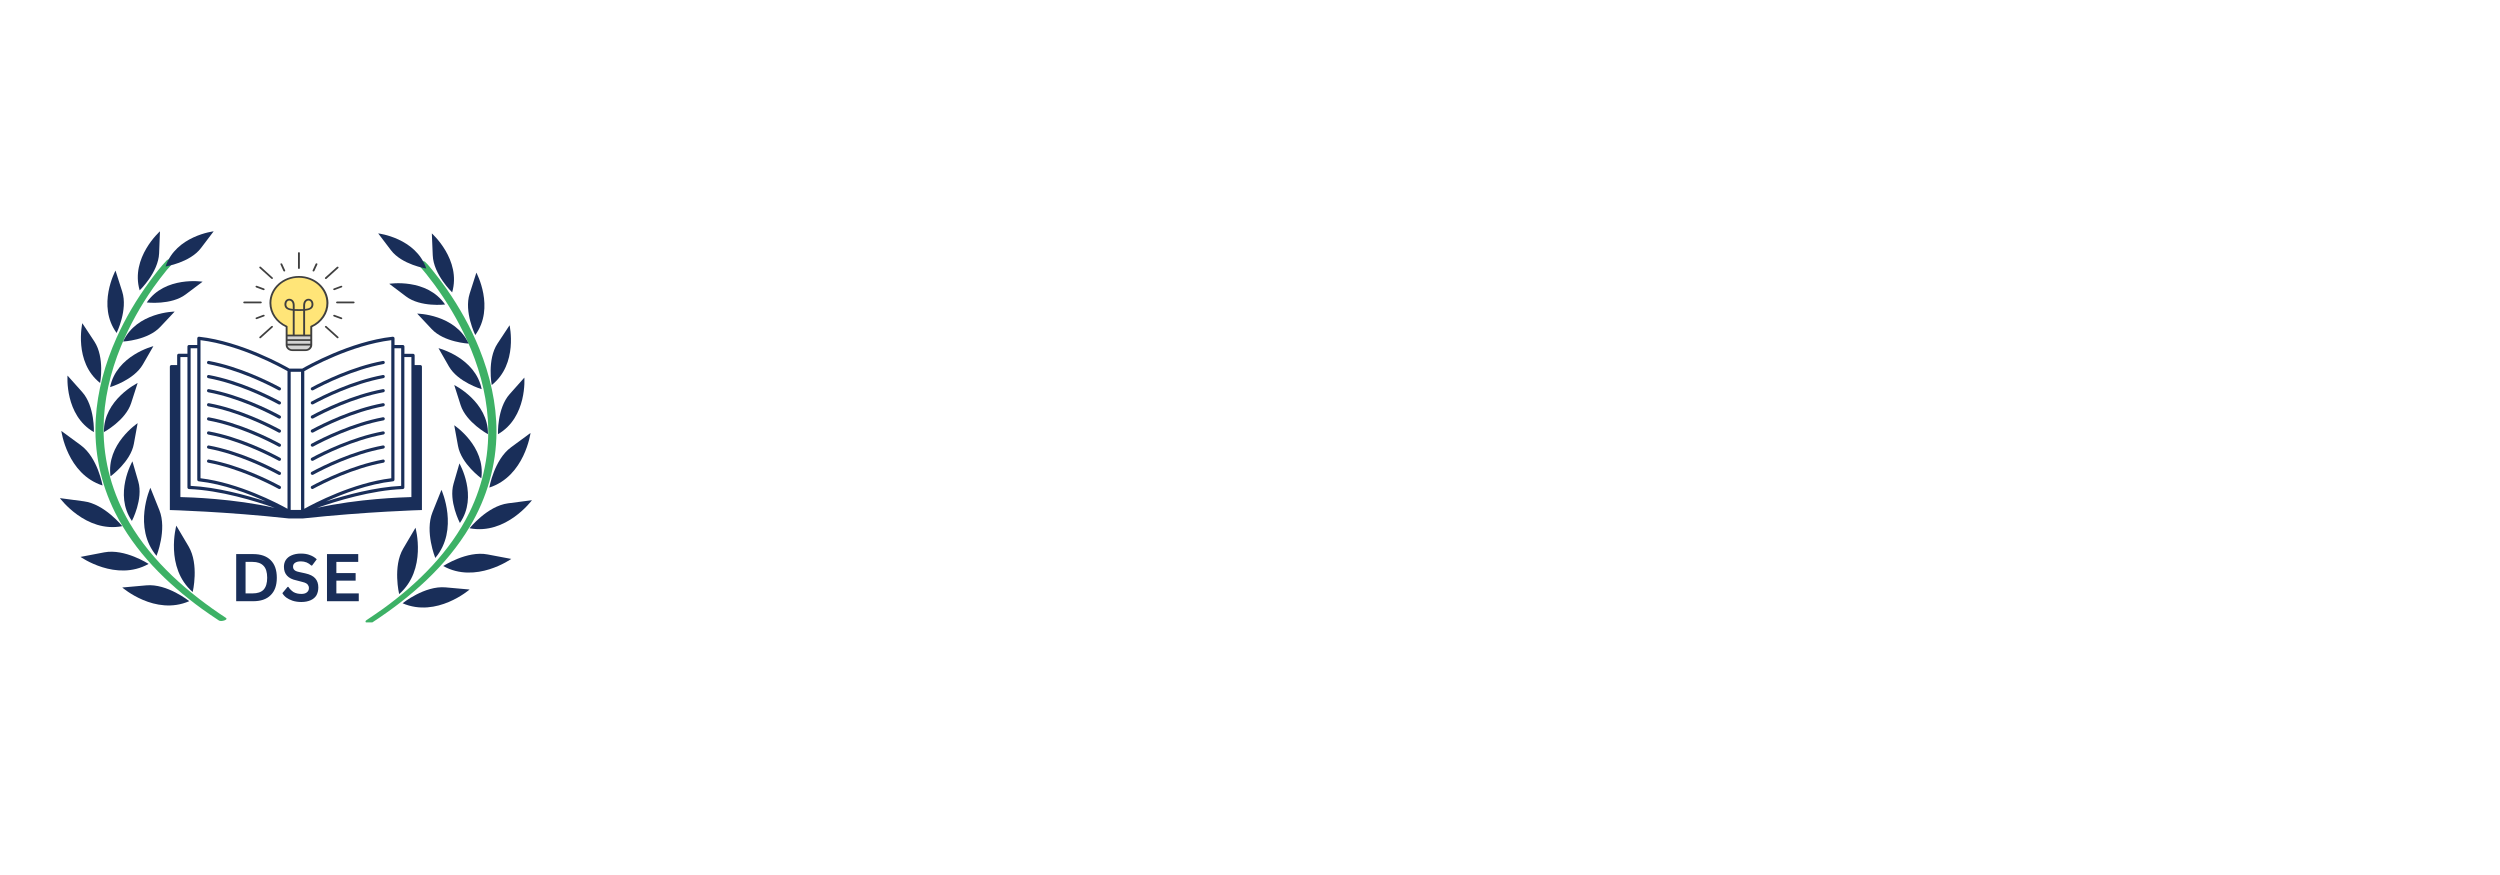 <svg xmlns="http://www.w3.org/2000/svg" xmlns:xlink="http://www.w3.org/1999/xlink" width="200" viewBox="0 0 150 52.5" height="70" preserveAspectRatio="xMidYMid meet"><defs><filter x="0%" y="0%" width="100%" height="100%" id="3bca390b2b"></filter><filter x="0%" y="0%" width="100%" height="100%" id="e22704cdd2"></filter><g></g><clipPath id="982d1d6c52"><path d="M 0.707 0 L 149.293 0 L 149.293 52.004 L 0.707 52.004 Z M 0.707 0 " clip-rule="nonzero"></path></clipPath><clipPath id="a4a9c032f3"><path d="M 21 15 L 30 15 L 30 37.344 L 21 37.344 Z M 21 15 " clip-rule="nonzero"></path></clipPath><clipPath id="490c2b4d71"><path d="M 28 30 L 31.969 30 L 31.969 32 L 28 32 Z M 28 30 " clip-rule="nonzero"></path></clipPath><clipPath id="6efb17413a"><path d="M 29 25 L 31.969 25 L 31.969 30 L 29 30 Z M 29 25 " clip-rule="nonzero"></path></clipPath><clipPath id="b797cbb8fc"><path d="M 29 22 L 31.969 22 L 31.969 27 L 29 27 Z M 29 22 " clip-rule="nonzero"></path></clipPath><clipPath id="fbf579c915"><path d="M 5 15 L 14 15 L 14 37.344 L 5 37.344 Z M 5 15 " clip-rule="nonzero"></path></clipPath><clipPath id="63b84dff03"><path d="M 3.566 29 L 8 29 L 8 32 L 3.566 32 Z M 3.566 29 " clip-rule="nonzero"></path></clipPath><clipPath id="a905e1782b"><path d="M 3.566 25 L 7 25 L 7 30 L 3.566 30 Z M 3.566 25 " clip-rule="nonzero"></path></clipPath><clipPath id="604212c48e"><path d="M 8 13.879 L 10 13.879 L 10 18 L 8 18 Z M 8 13.879 " clip-rule="nonzero"></path></clipPath><clipPath id="7bfbc3d90b"><path d="M 9 13.879 L 13 13.879 L 13 16 L 9 16 Z M 9 13.879 " clip-rule="nonzero"></path></clipPath><clipPath id="6ce1141cd6"><path d="M 10.191 20.195 L 25.426 20.195 L 25.426 31.312 L 10.191 31.312 Z M 10.191 20.195 " clip-rule="nonzero"></path></clipPath><image x="0" y="0" width="452" id="dbe344398b" height="47" preserveAspectRatio="xMidYMid meet"></image><mask id="04b502e659"><g filter="url(#3bca390b2b)"><g filter="url(#e22704cdd2)" transform="matrix(0.238, 0, 0, 0.238, 36.13, 27.34)"><image x="0" y="0" width="452" height="47" preserveAspectRatio="xMidYMid meet"></image></g></g></mask><image x="0" y="0" width="452" id="1205435f94" height="47" preserveAspectRatio="xMidYMid meet"></image><image x="0" y="0" width="490" id="7905d9c9b7" height="76" preserveAspectRatio="xMidYMid meet"></image><mask id="73f5740342"><g filter="url(#3bca390b2b)"><g filter="url(#e22704cdd2)" transform="matrix(0.238, 0, 0, 0.238, 31.138, 13.789)"><image x="0" y="0" width="490" height="76" preserveAspectRatio="xMidYMid meet"></image></g></g></mask><image x="0" y="0" width="490" id="4864323ef4" height="76" preserveAspectRatio="xMidYMid meet"></image><clipPath id="dcbb0deefe"><path d="M 17 20 L 19 20 L 19 21.066 L 17 21.066 Z M 17 20 " clip-rule="nonzero"></path></clipPath><clipPath id="4539380dc0"><path d="M 14.594 15.121 L 21.277 15.121 L 21.277 21.066 L 14.594 21.066 Z M 14.594 15.121 " clip-rule="nonzero"></path></clipPath></defs><g clip-path="url(#982d1d6c52)"><path fill="#ffffff" d="M 0.707 0 L 149.293 0 L 149.293 52.004 L 0.707 52.004 Z M 0.707 0 " fill-opacity="1" fill-rule="nonzero"></path><path fill="#ffffff" d="M 0.707 0 L 149.293 0 L 149.293 52.004 L 0.707 52.004 Z M 0.707 0 " fill-opacity="1" fill-rule="nonzero"></path></g><g clip-path="url(#a4a9c032f3)"><path fill="#3db166" d="M 25.047 15.832 C 25.414 16.215 25.742 16.645 26.059 17.07 C 26.82 18.109 27.484 19.223 28.016 20.395 C 28.699 21.895 29.16 23.504 29.27 25.152 C 29.402 27.086 29.02 29.012 28.164 30.75 C 27.008 33.094 25.102 34.988 23.004 36.512 C 22.668 36.75 22.328 36.984 21.984 37.211 C 21.898 37.27 21.918 37.336 22.004 37.379 C 22.098 37.426 22.262 37.398 22.348 37.34 C 24.645 35.836 26.781 33.973 28.195 31.59 C 29.215 29.871 29.781 27.914 29.789 25.914 C 29.793 24.199 29.398 22.512 28.762 20.93 C 28.246 19.652 27.57 18.445 26.785 17.32 C 26.523 16.949 26.25 16.586 25.961 16.23 C 25.824 16.066 25.691 15.883 25.531 15.738 C 25.523 15.73 25.52 15.723 25.512 15.715 C 25.398 15.598 24.938 15.715 25.047 15.832 Z M 25.047 15.832 " fill-opacity="1" fill-rule="nonzero"></path></g><path fill="#192e59" d="M 24.156 36.195 C 24.156 36.195 25.48 35.129 26.734 35.242 C 27.988 35.359 28.176 35.371 28.176 35.371 C 28.176 35.371 26.199 37.086 24.152 36.195 Z M 24.156 36.195 " fill-opacity="1" fill-rule="nonzero"></path><path fill="#192e59" d="M 26.594 33.961 C 26.594 33.961 28.02 33.027 29.254 33.266 C 30.492 33.504 30.676 33.535 30.676 33.535 C 30.676 33.535 28.543 35.051 26.594 33.961 Z M 26.594 33.961 " fill-opacity="1" fill-rule="nonzero"></path><path fill="#192e59" d="M 26.117 33.477 C 26.117 33.477 25.477 31.902 25.949 30.734 C 26.418 29.566 26.488 29.391 26.488 29.391 C 26.488 29.391 27.562 31.773 26.117 33.477 Z M 26.117 33.477 " fill-opacity="1" fill-rule="nonzero"></path><g clip-path="url(#490c2b4d71)"><path fill="#192e59" d="M 28.176 31.695 C 28.176 31.695 29.234 30.363 30.484 30.199 C 31.73 30.039 31.918 30.012 31.918 30.012 C 31.918 30.012 30.367 32.117 28.176 31.695 Z M 28.176 31.695 " fill-opacity="1" fill-rule="nonzero"></path></g><g clip-path="url(#6efb17413a)"><path fill="#192e59" d="M 29.359 29.254 C 29.359 29.254 29.648 27.578 30.664 26.836 C 31.684 26.09 31.832 25.977 31.832 25.977 C 31.832 25.977 31.484 28.57 29.359 29.254 Z M 29.359 29.254 " fill-opacity="1" fill-rule="nonzero"></path></g><g clip-path="url(#b797cbb8fc)"><path fill="#192e59" d="M 29.879 26.051 C 29.879 26.051 29.816 24.5 30.582 23.645 C 31.348 22.785 31.461 22.656 31.461 22.656 C 31.461 22.656 31.645 25.035 29.879 26.051 Z M 29.879 26.051 " fill-opacity="1" fill-rule="nonzero"></path></g><path fill="#192e59" d="M 29.504 23.102 C 29.504 23.102 29.215 21.578 29.848 20.617 C 30.48 19.656 30.574 19.516 30.574 19.516 C 30.574 19.516 31.102 21.84 29.504 23.102 Z M 29.504 23.102 " fill-opacity="1" fill-rule="nonzero"></path><path fill="#192e59" d="M 28.516 20.102 C 28.516 20.102 27.828 18.711 28.18 17.617 C 28.531 16.523 28.582 16.359 28.582 16.359 C 28.582 16.359 29.715 18.457 28.516 20.102 Z M 28.516 20.102 " fill-opacity="1" fill-rule="nonzero"></path><path fill="#192e59" d="M 27.129 17.543 C 27.129 17.543 26.008 16.469 25.965 15.32 C 25.922 14.172 25.91 14.004 25.91 14.004 C 25.91 14.004 27.695 15.586 27.129 17.543 Z M 27.129 17.543 " fill-opacity="1" fill-rule="nonzero"></path><path fill="#192e59" d="M 27.594 31.379 C 27.594 31.379 26.906 30.066 27.215 29.016 C 27.52 27.961 27.566 27.805 27.566 27.805 C 27.566 27.805 28.703 29.777 27.594 31.379 Z M 27.594 31.379 " fill-opacity="1" fill-rule="nonzero"></path><path fill="#192e59" d="M 28.879 28.699 C 28.879 28.699 27.676 27.836 27.48 26.754 C 27.285 25.676 27.254 25.516 27.254 25.516 C 27.254 25.516 29.152 26.773 28.879 28.699 Z M 28.879 28.699 " fill-opacity="1" fill-rule="nonzero"></path><path fill="#192e59" d="M 29.277 26.051 C 29.277 26.051 27.973 25.348 27.637 24.305 C 27.305 23.258 27.254 23.102 27.254 23.102 C 27.254 23.102 29.301 24.105 29.277 26.051 Z M 29.277 26.051 " fill-opacity="1" fill-rule="nonzero"></path><path fill="#192e59" d="M 28.906 23.352 C 28.906 23.352 27.48 22.938 26.934 21.984 C 26.391 21.031 26.309 20.891 26.309 20.891 C 26.309 20.891 28.52 21.445 28.902 23.352 Z M 28.906 23.352 " fill-opacity="1" fill-rule="nonzero"></path><path fill="#192e59" d="M 28.121 20.617 C 28.121 20.617 26.641 20.543 25.895 19.738 C 25.145 18.938 25.031 18.816 25.031 18.816 C 25.031 18.816 27.309 18.848 28.121 20.617 Z M 28.121 20.617 " fill-opacity="1" fill-rule="nonzero"></path><path fill="#192e59" d="M 26.707 18.27 C 26.707 18.27 25.234 18.449 24.359 17.785 C 23.484 17.121 23.355 17.027 23.355 17.027 C 23.355 17.027 25.605 16.668 26.707 18.273 Z M 26.707 18.27 " fill-opacity="1" fill-rule="nonzero"></path><path fill="#192e59" d="M 25.578 16.113 C 25.578 16.113 24.113 15.883 23.453 15.008 C 22.789 14.133 22.691 14.004 22.691 14.004 C 22.691 14.004 24.953 14.27 25.578 16.113 Z M 25.578 16.113 " fill-opacity="1" fill-rule="nonzero"></path><path fill="#192e59" d="M 23.949 35.648 C 23.949 35.648 23.555 33.992 24.195 32.91 C 24.836 31.828 24.93 31.664 24.93 31.664 C 24.93 31.664 25.633 34.184 23.945 35.648 Z M 23.949 35.648 " fill-opacity="1" fill-rule="nonzero"></path><g clip-path="url(#fbf579c915)"><path fill="#3db166" d="M 10.012 15.613 C 9.633 16.012 9.297 16.453 8.973 16.895 C 8.199 17.953 7.523 19.086 6.988 20.281 C 6.305 21.809 5.844 23.449 5.746 25.125 C 5.629 27.066 6.031 29 6.898 30.738 C 8.078 33.098 10.008 35.004 12.121 36.535 C 12.457 36.777 12.797 37.008 13.141 37.234 C 13.266 37.316 13.727 37.188 13.551 37.07 C 11.273 35.574 9.152 33.723 7.758 31.352 C 6.754 29.637 6.203 27.688 6.215 25.691 C 6.223 24.008 6.617 22.344 7.254 20.789 C 7.77 19.539 8.434 18.348 9.211 17.242 C 9.469 16.883 9.734 16.531 10.016 16.188 C 10.148 16.027 10.309 15.879 10.43 15.707 C 10.438 15.699 10.445 15.691 10.449 15.688 C 10.598 15.531 10.121 15.5 10.016 15.613 Z M 10.012 15.613 " fill-opacity="1" fill-rule="nonzero"></path></g><path fill="#192e59" d="M 11.355 36.07 C 11.355 36.07 10.027 35.004 8.777 35.121 C 7.523 35.234 7.336 35.25 7.336 35.25 C 7.336 35.25 9.309 36.965 11.355 36.07 Z M 11.355 36.07 " fill-opacity="1" fill-rule="nonzero"></path><path fill="#192e59" d="M 8.918 33.836 C 8.918 33.836 7.492 32.906 6.254 33.141 C 5.02 33.379 4.832 33.414 4.832 33.414 C 4.832 33.414 6.965 34.926 8.914 33.836 Z M 8.918 33.836 " fill-opacity="1" fill-rule="nonzero"></path><path fill="#192e59" d="M 9.391 33.355 C 9.391 33.355 10.031 31.777 9.562 30.609 C 9.09 29.441 9.023 29.266 9.023 29.266 C 9.023 29.266 7.949 31.652 9.395 33.355 Z M 9.391 33.355 " fill-opacity="1" fill-rule="nonzero"></path><g clip-path="url(#63b84dff03)"><path fill="#192e59" d="M 7.336 31.57 C 7.336 31.57 6.273 30.238 5.027 30.078 C 3.777 29.914 3.594 29.887 3.594 29.887 C 3.594 29.887 5.145 31.992 7.336 31.57 Z M 7.336 31.57 " fill-opacity="1" fill-rule="nonzero"></path></g><g clip-path="url(#a905e1782b)"><path fill="#192e59" d="M 6.152 29.129 C 6.152 29.129 5.863 27.453 4.844 26.711 C 3.828 25.969 3.68 25.855 3.68 25.855 C 3.68 25.855 4.023 28.445 6.152 29.129 Z M 6.152 29.129 " fill-opacity="1" fill-rule="nonzero"></path></g><path fill="#192e59" d="M 5.633 25.926 C 5.633 25.926 5.695 24.375 4.93 23.52 C 4.164 22.664 4.051 22.535 4.051 22.535 C 4.051 22.535 3.867 24.914 5.633 25.926 Z M 5.633 25.926 " fill-opacity="1" fill-rule="nonzero"></path><path fill="#192e59" d="M 6.008 22.98 C 6.008 22.98 6.293 21.453 5.664 20.492 C 5.031 19.535 4.938 19.391 4.938 19.391 C 4.938 19.391 4.41 21.719 6.008 22.98 Z M 6.008 22.98 " fill-opacity="1" fill-rule="nonzero"></path><path fill="#192e59" d="M 6.996 19.98 C 6.996 19.98 7.684 18.586 7.332 17.492 C 6.98 16.398 6.93 16.234 6.93 16.234 C 6.93 16.234 5.793 18.332 6.996 19.977 Z M 6.996 19.98 " fill-opacity="1" fill-rule="nonzero"></path><g clip-path="url(#604212c48e)"><path fill="#192e59" d="M 8.379 17.422 C 8.379 17.422 9.5 16.348 9.547 15.199 C 9.59 14.051 9.598 13.879 9.598 13.879 C 9.598 13.879 7.812 15.461 8.379 17.418 Z M 8.379 17.422 " fill-opacity="1" fill-rule="nonzero"></path></g><path fill="#192e59" d="M 7.914 31.258 C 7.914 31.258 8.605 29.945 8.297 28.891 C 7.988 27.836 7.945 27.68 7.945 27.68 C 7.945 27.68 6.809 29.656 7.914 31.258 Z M 7.914 31.258 " fill-opacity="1" fill-rule="nonzero"></path><path fill="#192e59" d="M 6.633 28.578 C 6.633 28.578 7.836 27.711 8.031 26.633 C 8.227 25.551 8.258 25.391 8.258 25.391 C 8.258 25.391 6.359 26.652 6.633 28.578 Z M 6.633 28.578 " fill-opacity="1" fill-rule="nonzero"></path><path fill="#192e59" d="M 6.234 25.926 C 6.234 25.926 7.539 25.227 7.871 24.18 C 8.207 23.133 8.258 22.98 8.258 22.98 C 8.258 22.98 6.211 23.98 6.234 25.926 Z M 6.234 25.926 " fill-opacity="1" fill-rule="nonzero"></path><path fill="#192e59" d="M 6.605 23.227 C 6.605 23.227 8.031 22.812 8.574 21.863 C 9.121 20.91 9.203 20.77 9.203 20.77 C 9.203 20.77 6.992 21.32 6.605 23.227 Z M 6.605 23.227 " fill-opacity="1" fill-rule="nonzero"></path><path fill="#192e59" d="M 7.387 20.492 C 7.387 20.492 8.871 20.418 9.617 19.613 C 10.367 18.812 10.48 18.695 10.48 18.695 C 10.48 18.695 8.199 18.723 7.387 20.492 Z M 7.387 20.492 " fill-opacity="1" fill-rule="nonzero"></path><path fill="#192e59" d="M 8.805 18.148 C 8.805 18.148 10.277 18.324 11.148 17.66 C 12.023 17 12.156 16.902 12.156 16.902 C 12.156 16.902 9.906 16.543 8.805 18.148 Z M 8.805 18.148 " fill-opacity="1" fill-rule="nonzero"></path><g clip-path="url(#7bfbc3d90b)"><path fill="#192e59" d="M 9.934 15.988 C 9.934 15.988 11.398 15.758 12.059 14.883 C 12.723 14.008 12.82 13.879 12.82 13.879 C 12.82 13.879 10.559 14.145 9.934 15.988 Z M 9.934 15.988 " fill-opacity="1" fill-rule="nonzero"></path></g><path fill="#192e59" d="M 11.562 35.523 C 11.562 35.523 11.957 33.867 11.316 32.785 C 10.672 31.703 10.578 31.539 10.578 31.539 C 10.578 31.539 9.879 34.059 11.562 35.523 Z M 11.562 35.523 " fill-opacity="1" fill-rule="nonzero"></path><g clip-path="url(#6ce1141cd6)"><path fill="#192e59" d="M 24.879 21.902 L 24.879 21.324 C 24.879 21.27 24.836 21.227 24.781 21.227 L 24.266 21.227 L 24.266 20.797 C 24.266 20.742 24.223 20.699 24.168 20.699 L 23.672 20.699 L 23.672 20.301 C 23.672 20.273 23.66 20.246 23.641 20.23 C 23.617 20.211 23.59 20.203 23.559 20.203 C 21.004 20.484 18.406 21.961 18.133 22.117 L 17.371 22.117 C 17.098 21.961 14.5 20.484 11.941 20.203 C 11.914 20.203 11.891 20.211 11.867 20.23 C 11.848 20.246 11.836 20.273 11.836 20.301 L 11.836 20.699 L 11.34 20.699 C 11.285 20.699 11.246 20.742 11.246 20.797 L 11.246 21.223 L 10.727 21.223 C 10.672 21.223 10.629 21.266 10.629 21.32 L 10.629 21.902 L 10.289 21.902 C 10.234 21.902 10.191 21.945 10.191 22 L 10.191 30.602 C 10.191 30.602 13.508 30.691 17.344 31.109 L 18.16 31.109 C 22.004 30.695 25.316 30.602 25.316 30.602 L 25.316 22 C 25.316 21.945 25.273 21.902 25.219 21.902 Z M 24.684 21.422 L 24.684 29.824 C 24.145 29.84 21.465 29.922 19.027 30.473 C 20.168 30.07 22.293 29.414 24.168 29.344 C 24.219 29.34 24.262 29.297 24.262 29.246 L 24.262 21.422 Z M 24.07 20.895 L 24.07 29.152 C 22.488 29.23 20.746 29.703 19.559 30.09 C 20.598 29.613 22.098 29.043 23.582 28.879 C 23.629 28.875 23.668 28.832 23.668 28.781 L 23.668 20.895 Z M 18.258 22.27 C 18.625 22.059 21.055 20.711 23.477 20.41 L 23.477 28.695 C 21.172 28.973 18.855 30.195 18.258 30.527 Z M 17.441 22.309 L 18.062 22.309 L 18.062 30.598 L 17.441 30.598 Z M 12.031 20.41 C 14.449 20.707 16.883 22.059 17.25 22.27 L 17.25 30.527 C 16.652 30.195 14.336 28.973 12.031 28.695 Z M 11.438 20.895 L 11.836 20.895 L 11.836 28.781 C 11.836 28.832 11.875 28.875 11.926 28.879 C 13.41 29.043 14.91 29.613 15.949 30.09 C 14.762 29.703 13.02 29.23 11.438 29.152 Z M 10.824 21.422 L 11.246 21.422 L 11.246 29.246 C 11.246 29.297 11.285 29.34 11.34 29.344 C 13.215 29.414 15.34 30.07 16.48 30.473 C 14.039 29.918 11.359 29.836 10.824 29.824 Z M 10.824 21.422 " fill-opacity="1" fill-rule="nonzero"></path></g><path fill="#192e59" d="M 22.973 21.656 C 21.133 22 19.371 22.883 18.695 23.246 C 18.648 23.27 18.633 23.328 18.656 23.375 C 18.676 23.406 18.711 23.426 18.742 23.426 C 18.758 23.426 18.773 23.422 18.789 23.414 C 19.453 23.055 21.191 22.184 23.008 21.844 C 23.059 21.836 23.094 21.785 23.086 21.73 C 23.078 21.68 23.023 21.645 22.973 21.656 Z M 22.973 21.656 " fill-opacity="1" fill-rule="nonzero"></path><path fill="#192e59" d="M 22.973 22.5 C 21.133 22.844 19.371 23.727 18.695 24.09 C 18.648 24.113 18.633 24.172 18.656 24.219 C 18.676 24.25 18.711 24.27 18.742 24.27 C 18.758 24.27 18.773 24.266 18.789 24.258 C 19.453 23.898 21.191 23.027 23.008 22.688 C 23.059 22.68 23.094 22.629 23.086 22.574 C 23.078 22.523 23.023 22.492 22.973 22.5 Z M 22.973 22.5 " fill-opacity="1" fill-rule="nonzero"></path><path fill="#192e59" d="M 22.973 23.348 C 21.133 23.691 19.371 24.57 18.695 24.934 C 18.648 24.961 18.633 25.02 18.656 25.066 C 18.676 25.098 18.711 25.117 18.742 25.117 C 18.758 25.117 18.773 25.113 18.789 25.105 C 19.453 24.746 21.191 23.875 23.008 23.535 C 23.059 23.527 23.094 23.473 23.086 23.422 C 23.078 23.371 23.023 23.336 22.973 23.348 Z M 22.973 23.348 " fill-opacity="1" fill-rule="nonzero"></path><path fill="#192e59" d="M 22.973 24.191 C 21.133 24.535 19.371 25.418 18.695 25.777 C 18.648 25.805 18.633 25.863 18.656 25.91 C 18.676 25.941 18.711 25.961 18.742 25.961 C 18.758 25.961 18.773 25.957 18.789 25.949 C 19.453 25.59 21.191 24.719 23.008 24.379 C 23.059 24.371 23.094 24.316 23.086 24.266 C 23.078 24.215 23.023 24.184 22.973 24.191 Z M 22.973 24.191 " fill-opacity="1" fill-rule="nonzero"></path><path fill="#192e59" d="M 22.973 25.035 C 21.133 25.379 19.371 26.262 18.695 26.621 C 18.648 26.648 18.633 26.707 18.656 26.754 C 18.676 26.785 18.711 26.805 18.742 26.805 C 18.758 26.805 18.773 26.801 18.789 26.793 C 19.453 26.434 21.191 25.562 23.008 25.223 C 23.059 25.215 23.094 25.16 23.086 25.109 C 23.078 25.062 23.023 25.027 22.973 25.035 Z M 22.973 25.035 " fill-opacity="1" fill-rule="nonzero"></path><path fill="#192e59" d="M 22.973 25.883 C 21.133 26.227 19.371 27.105 18.695 27.469 C 18.648 27.492 18.633 27.555 18.656 27.602 C 18.676 27.633 18.711 27.652 18.742 27.652 C 18.758 27.652 18.773 27.648 18.789 27.641 C 19.453 27.277 21.191 26.406 23.008 26.07 C 23.059 26.059 23.094 26.008 23.086 25.957 C 23.078 25.906 23.023 25.871 22.973 25.883 Z M 22.973 25.883 " fill-opacity="1" fill-rule="nonzero"></path><path fill="#192e59" d="M 22.973 26.727 C 21.133 27.07 19.371 27.949 18.695 28.312 C 18.648 28.336 18.633 28.398 18.656 28.445 C 18.676 28.477 18.711 28.496 18.742 28.496 C 18.758 28.496 18.773 28.492 18.789 28.484 C 19.453 28.121 21.191 27.25 23.008 26.914 C 23.059 26.902 23.094 26.852 23.086 26.801 C 23.078 26.75 23.023 26.715 22.973 26.727 Z M 22.973 26.727 " fill-opacity="1" fill-rule="nonzero"></path><path fill="#192e59" d="M 22.973 27.574 C 21.133 27.918 19.371 28.797 18.695 29.16 C 18.648 29.184 18.633 29.246 18.656 29.289 C 18.676 29.324 18.711 29.344 18.742 29.344 C 18.758 29.344 18.773 29.34 18.789 29.328 C 19.453 28.969 21.191 28.098 23.008 27.762 C 23.059 27.75 23.094 27.699 23.086 27.648 C 23.078 27.598 23.023 27.559 22.973 27.574 Z M 22.973 27.574 " fill-opacity="1" fill-rule="nonzero"></path><path fill="#192e59" d="M 16.809 23.246 C 16.137 22.883 14.375 22 12.531 21.656 C 12.48 21.648 12.43 21.68 12.422 21.734 C 12.41 21.785 12.445 21.84 12.5 21.848 C 14.312 22.188 16.055 23.059 16.719 23.418 C 16.734 23.426 16.75 23.43 16.766 23.43 C 16.797 23.43 16.832 23.41 16.848 23.379 C 16.875 23.328 16.859 23.27 16.809 23.246 Z M 16.809 23.246 " fill-opacity="1" fill-rule="nonzero"></path><path fill="#192e59" d="M 16.809 24.09 C 16.137 23.727 14.375 22.844 12.531 22.5 C 12.48 22.492 12.43 22.523 12.422 22.578 C 12.41 22.629 12.445 22.684 12.5 22.691 C 14.312 23.031 16.055 23.902 16.719 24.262 C 16.734 24.27 16.75 24.273 16.766 24.273 C 16.797 24.273 16.832 24.254 16.848 24.223 C 16.875 24.172 16.859 24.117 16.809 24.09 Z M 16.809 24.09 " fill-opacity="1" fill-rule="nonzero"></path><path fill="#192e59" d="M 16.809 24.934 C 16.137 24.57 14.375 23.688 12.531 23.348 C 12.48 23.34 12.43 23.371 12.422 23.426 C 12.41 23.477 12.445 23.527 12.5 23.539 C 14.312 23.875 16.055 24.746 16.719 25.109 C 16.734 25.117 16.75 25.121 16.766 25.121 C 16.797 25.121 16.832 25.102 16.848 25.066 C 16.875 25.02 16.859 24.961 16.809 24.934 Z M 16.809 24.934 " fill-opacity="1" fill-rule="nonzero"></path><path fill="#192e59" d="M 16.809 25.777 C 16.137 25.418 14.375 24.531 12.531 24.191 C 12.48 24.184 12.43 24.215 12.422 24.27 C 12.41 24.32 12.445 24.371 12.5 24.383 C 14.312 24.719 16.055 25.59 16.719 25.953 C 16.734 25.961 16.75 25.965 16.766 25.965 C 16.797 25.965 16.832 25.945 16.848 25.91 C 16.875 25.863 16.859 25.805 16.809 25.777 Z M 16.809 25.777 " fill-opacity="1" fill-rule="nonzero"></path><path fill="#192e59" d="M 16.809 26.625 C 16.137 26.262 14.375 25.379 12.531 25.039 C 12.48 25.027 12.43 25.062 12.422 25.117 C 12.41 25.168 12.445 25.219 12.5 25.23 C 14.312 25.566 16.055 26.438 16.719 26.797 C 16.734 26.809 16.75 26.809 16.766 26.809 C 16.797 26.809 16.832 26.793 16.848 26.758 C 16.875 26.711 16.859 26.648 16.809 26.625 Z M 16.809 26.625 " fill-opacity="1" fill-rule="nonzero"></path><path fill="#192e59" d="M 16.809 27.469 C 16.137 27.105 14.375 26.223 12.531 25.883 C 12.48 25.871 12.43 25.906 12.422 25.961 C 12.41 26.012 12.445 26.062 12.5 26.074 C 14.312 26.41 16.055 27.281 16.719 27.641 C 16.734 27.652 16.75 27.652 16.766 27.652 C 16.797 27.652 16.832 27.637 16.848 27.602 C 16.875 27.555 16.859 27.496 16.809 27.469 Z M 16.809 27.469 " fill-opacity="1" fill-rule="nonzero"></path><path fill="#192e59" d="M 16.809 28.316 C 16.137 27.953 14.375 27.07 12.531 26.73 C 12.48 26.719 12.43 26.754 12.422 26.809 C 12.41 26.859 12.445 26.91 12.5 26.918 C 14.312 27.258 16.055 28.129 16.719 28.488 C 16.734 28.496 16.75 28.5 16.766 28.5 C 16.797 28.5 16.832 28.484 16.848 28.449 C 16.875 28.398 16.859 28.34 16.809 28.316 Z M 16.809 28.316 " fill-opacity="1" fill-rule="nonzero"></path><path fill="#192e59" d="M 16.809 29.16 C 16.137 28.797 14.375 27.914 12.531 27.574 C 12.48 27.562 12.43 27.598 12.422 27.652 C 12.41 27.703 12.445 27.754 12.5 27.762 C 14.312 28.102 16.055 28.973 16.719 29.332 C 16.734 29.344 16.75 29.344 16.766 29.344 C 16.797 29.344 16.832 29.328 16.848 29.293 C 16.875 29.246 16.859 29.184 16.809 29.16 Z M 16.809 29.16 " fill-opacity="1" fill-rule="nonzero"></path><g mask="url(#04b502e659)"><g transform="matrix(0.238, 0, 0, 0.238, 36.13, 27.34)"><image x="0" y="0" width="452" height="47" preserveAspectRatio="xMidYMid meet"></image></g></g><g mask="url(#73f5740342)"><g transform="matrix(0.238, 0, 0, 0.238, 31.138, 13.789)"><image x="0" y="0" width="490" height="76" preserveAspectRatio="xMidYMid meet"></image></g></g><path fill="#ffe578" d="M 17.938 16.609 C 16.992 16.609 16.227 17.312 16.227 18.18 C 16.227 18.801 16.621 19.34 17.199 19.594 L 17.199 20.129 L 18.676 20.129 L 18.676 19.594 C 19.25 19.34 19.648 18.801 19.648 18.18 C 19.645 17.312 18.879 16.609 17.938 16.609 Z M 17.938 16.609 " fill-opacity="1" fill-rule="nonzero"></path><g clip-path="url(#dcbb0deefe)"><path fill="#d3d3d3" d="M 17.195 20.133 L 17.195 20.688 C 17.195 20.867 17.355 21.016 17.555 21.016 L 18.316 21.016 C 18.512 21.016 18.672 20.867 18.672 20.688 L 18.672 20.133 Z M 17.195 20.133 " fill-opacity="1" fill-rule="nonzero"></path></g><g clip-path="url(#4539380dc0)"><path fill="#3f3f3f" d="M 17.938 16.559 C 16.961 16.559 16.168 17.285 16.168 18.18 C 16.168 18.789 16.551 19.352 17.141 19.625 L 17.141 20.699 C 17.141 20.898 17.32 21.062 17.535 21.062 L 18.34 21.062 C 18.555 21.062 18.734 20.898 18.734 20.699 L 18.734 19.629 C 19.324 19.355 19.707 18.789 19.707 18.18 C 19.703 17.285 18.91 16.559 17.938 16.559 Z M 17.566 18.539 C 17.305 18.512 17.18 18.438 17.18 18.258 C 17.18 18.102 17.273 18.031 17.355 18.031 C 17.406 18.031 17.457 18.055 17.496 18.094 C 17.543 18.148 17.566 18.23 17.566 18.324 Z M 17.938 18.656 C 18.023 18.656 18.109 18.656 18.191 18.652 L 18.191 20.078 L 17.68 20.078 L 17.68 18.652 C 17.762 18.656 17.848 18.656 17.938 18.656 Z M 18.617 20.184 L 18.617 20.352 L 17.254 20.352 L 17.254 20.184 Z M 17.254 20.457 L 18.617 20.457 L 18.617 20.625 L 17.254 20.625 Z M 18.336 20.957 L 17.535 20.957 C 17.391 20.957 17.273 20.855 17.254 20.73 L 18.613 20.73 C 18.598 20.855 18.48 20.957 18.336 20.957 Z M 18.648 19.547 C 18.629 19.555 18.617 19.574 18.617 19.594 L 18.617 20.078 L 18.305 20.078 L 18.305 18.641 C 18.598 18.613 18.805 18.523 18.805 18.258 C 18.805 18.039 18.656 17.926 18.512 17.926 C 18.43 17.926 18.344 17.961 18.285 18.031 C 18.223 18.102 18.191 18.203 18.191 18.324 L 18.191 18.547 C 18.113 18.551 18.027 18.551 17.938 18.551 C 17.844 18.551 17.758 18.551 17.68 18.547 L 17.68 18.324 C 17.68 18.203 17.648 18.102 17.586 18.031 C 17.527 17.961 17.441 17.926 17.359 17.926 C 17.215 17.926 17.066 18.039 17.066 18.258 C 17.066 18.523 17.273 18.613 17.566 18.641 L 17.566 20.078 L 17.254 20.078 L 17.254 19.594 C 17.254 19.574 17.238 19.555 17.219 19.547 C 16.652 19.297 16.281 18.762 16.281 18.18 C 16.281 17.344 17.023 16.664 17.934 16.664 C 18.844 16.664 19.586 17.344 19.586 18.18 C 19.59 18.758 19.219 19.297 18.648 19.547 Z M 18.305 18.539 L 18.305 18.324 C 18.305 18.23 18.328 18.148 18.375 18.094 C 18.414 18.051 18.461 18.031 18.512 18.031 C 18.598 18.031 18.691 18.102 18.691 18.258 C 18.691 18.438 18.566 18.512 18.305 18.539 Z M 17.992 15.18 L 17.992 16.086 C 17.992 16.113 17.969 16.137 17.938 16.137 C 17.902 16.137 17.879 16.113 17.879 16.086 L 17.879 15.18 C 17.879 15.152 17.902 15.129 17.938 15.129 C 17.969 15.129 17.992 15.152 17.992 15.18 Z M 15.652 18.199 L 14.648 18.199 C 14.617 18.199 14.594 18.176 14.594 18.148 C 14.594 18.117 14.617 18.094 14.648 18.094 L 15.652 18.094 C 15.684 18.094 15.707 18.117 15.707 18.148 C 15.707 18.176 15.684 18.199 15.652 18.199 Z M 21.277 18.148 C 21.277 18.176 21.254 18.199 21.223 18.199 L 20.219 18.199 C 20.188 18.199 20.164 18.176 20.164 18.148 C 20.164 18.117 20.188 18.094 20.219 18.094 L 21.223 18.094 C 21.254 18.094 21.277 18.117 21.277 18.148 Z M 16.359 16.652 C 16.383 16.672 16.383 16.707 16.359 16.723 C 16.348 16.734 16.332 16.738 16.32 16.738 C 16.305 16.738 16.293 16.734 16.281 16.723 L 15.57 16.082 C 15.551 16.062 15.551 16.031 15.57 16.012 C 15.594 15.988 15.629 15.988 15.652 16.012 Z M 20.301 20.211 C 20.32 20.23 20.32 20.262 20.301 20.281 C 20.289 20.293 20.273 20.297 20.262 20.297 C 20.246 20.297 20.23 20.293 20.219 20.281 L 19.512 19.641 C 19.488 19.621 19.488 19.586 19.512 19.57 C 19.535 19.547 19.57 19.547 19.59 19.57 Z M 16.359 19.57 C 16.383 19.59 16.383 19.621 16.359 19.641 L 15.652 20.281 C 15.641 20.293 15.625 20.297 15.609 20.297 C 15.598 20.297 15.582 20.293 15.57 20.281 C 15.551 20.262 15.551 20.227 15.57 20.211 L 16.281 19.57 C 16.305 19.547 16.34 19.547 16.359 19.57 Z M 19.508 16.727 C 19.488 16.707 19.488 16.672 19.508 16.652 L 20.219 16.012 C 20.242 15.992 20.277 15.992 20.297 16.012 C 20.32 16.035 20.32 16.066 20.297 16.086 L 19.59 16.727 C 19.578 16.738 19.562 16.742 19.547 16.742 C 19.535 16.742 19.52 16.738 19.508 16.727 Z M 17.109 16.219 C 17.121 16.246 17.109 16.277 17.082 16.285 C 17.074 16.289 17.066 16.289 17.059 16.289 C 17.035 16.289 17.016 16.277 17.004 16.258 L 16.828 15.867 C 16.816 15.844 16.828 15.812 16.855 15.801 C 16.887 15.793 16.918 15.805 16.93 15.828 Z M 15.844 18.984 L 15.41 19.145 C 15.402 19.148 15.395 19.148 15.391 19.148 C 15.367 19.148 15.348 19.137 15.336 19.117 C 15.328 19.09 15.34 19.059 15.367 19.051 L 15.801 18.887 C 15.828 18.879 15.863 18.891 15.875 18.914 C 15.887 18.945 15.871 18.977 15.844 18.984 Z M 20.027 17.309 L 20.461 17.148 C 20.488 17.137 20.523 17.148 20.535 17.176 C 20.543 17.203 20.531 17.234 20.504 17.242 L 20.07 17.406 C 20.062 17.406 20.055 17.406 20.051 17.406 C 20.027 17.406 20.008 17.395 19.996 17.375 C 19.984 17.348 20 17.32 20.027 17.309 Z M 19.043 15.867 L 18.863 16.258 C 18.852 16.277 18.832 16.289 18.809 16.289 C 18.801 16.289 18.793 16.289 18.785 16.285 C 18.758 16.277 18.746 16.246 18.758 16.219 L 18.938 15.828 C 18.945 15.805 18.98 15.793 19.008 15.801 C 19.043 15.812 19.055 15.84 19.043 15.867 Z M 15.336 17.176 C 15.348 17.148 15.383 17.137 15.41 17.148 L 15.844 17.309 C 15.871 17.32 15.887 17.352 15.875 17.375 C 15.863 17.398 15.844 17.41 15.82 17.41 C 15.812 17.41 15.805 17.406 15.801 17.406 L 15.367 17.246 C 15.34 17.23 15.324 17.203 15.336 17.176 Z M 20.535 19.117 C 20.523 19.141 20.504 19.152 20.48 19.152 C 20.473 19.152 20.465 19.148 20.461 19.148 L 20.027 18.988 C 20 18.977 19.984 18.945 19.996 18.918 C 20.008 18.895 20.043 18.879 20.07 18.891 L 20.504 19.051 C 20.531 19.062 20.543 19.094 20.535 19.117 Z M 20.535 19.117 " fill-opacity="1" fill-rule="nonzero"></path></g><g fill="#192e59" fill-opacity="1"><g transform="translate(13.812, 36.073)"><g><path d="M 1.375 -2.828 C 1.832 -2.828 2.18 -2.707 2.422 -2.469 C 2.672 -2.227 2.797 -1.875 2.797 -1.406 C 2.797 -0.945 2.672 -0.598 2.422 -0.359 C 2.18 -0.117 1.832 0 1.375 0 L 0.359 0 L 0.359 -2.828 Z M 1.344 -0.469 C 1.633 -0.469 1.852 -0.539 2 -0.688 C 2.145 -0.844 2.219 -1.082 2.219 -1.406 C 2.219 -1.738 2.145 -1.977 2 -2.125 C 1.852 -2.281 1.633 -2.359 1.344 -2.359 L 0.922 -2.359 L 0.922 -0.469 Z M 1.344 -0.469 "></path></g></g></g><g fill="#192e59" fill-opacity="1"><g transform="translate(16.833, 36.073)"><g><path d="M 1.25 0.047 C 1.051 0.047 0.875 0.02 0.719 -0.031 C 0.57 -0.082 0.445 -0.145 0.344 -0.219 C 0.238 -0.301 0.16 -0.391 0.109 -0.484 L 0.422 -0.859 L 0.469 -0.859 C 0.551 -0.734 0.656 -0.629 0.781 -0.547 C 0.914 -0.473 1.07 -0.438 1.25 -0.438 C 1.395 -0.438 1.504 -0.469 1.578 -0.531 C 1.66 -0.594 1.703 -0.68 1.703 -0.797 C 1.703 -0.859 1.688 -0.91 1.656 -0.953 C 1.633 -1.004 1.594 -1.047 1.531 -1.078 C 1.477 -1.109 1.406 -1.133 1.312 -1.156 L 0.953 -1.25 C 0.703 -1.301 0.516 -1.395 0.391 -1.531 C 0.266 -1.664 0.203 -1.844 0.203 -2.062 C 0.203 -2.219 0.238 -2.352 0.312 -2.469 C 0.395 -2.594 0.508 -2.688 0.656 -2.75 C 0.812 -2.82 1 -2.859 1.219 -2.859 C 1.438 -2.859 1.617 -2.828 1.766 -2.766 C 1.922 -2.711 2.055 -2.629 2.172 -2.516 L 1.891 -2.141 L 1.844 -2.141 C 1.758 -2.223 1.664 -2.285 1.562 -2.328 C 1.457 -2.367 1.344 -2.391 1.219 -2.391 C 1.062 -2.391 0.941 -2.359 0.859 -2.297 C 0.785 -2.242 0.75 -2.172 0.75 -2.078 C 0.75 -1.992 0.773 -1.926 0.828 -1.875 C 0.879 -1.82 0.977 -1.781 1.125 -1.75 L 1.484 -1.672 C 1.766 -1.609 1.961 -1.508 2.078 -1.375 C 2.203 -1.238 2.266 -1.055 2.266 -0.828 C 2.266 -0.648 2.227 -0.492 2.156 -0.359 C 2.082 -0.234 1.969 -0.133 1.812 -0.062 C 1.656 0.008 1.469 0.047 1.25 0.047 Z M 1.25 0.047 "></path></g></g></g><g fill="#192e59" fill-opacity="1"><g transform="translate(19.26, 36.073)"><g><path d="M 0.922 -1.234 L 0.922 -0.469 L 2.266 -0.469 L 2.266 0 L 0.359 0 L 0.359 -2.828 L 2.234 -2.828 L 2.234 -2.359 L 0.922 -2.359 L 0.922 -1.688 L 2.078 -1.688 L 2.078 -1.234 Z M 0.922 -1.234 "></path></g></g></g></svg>